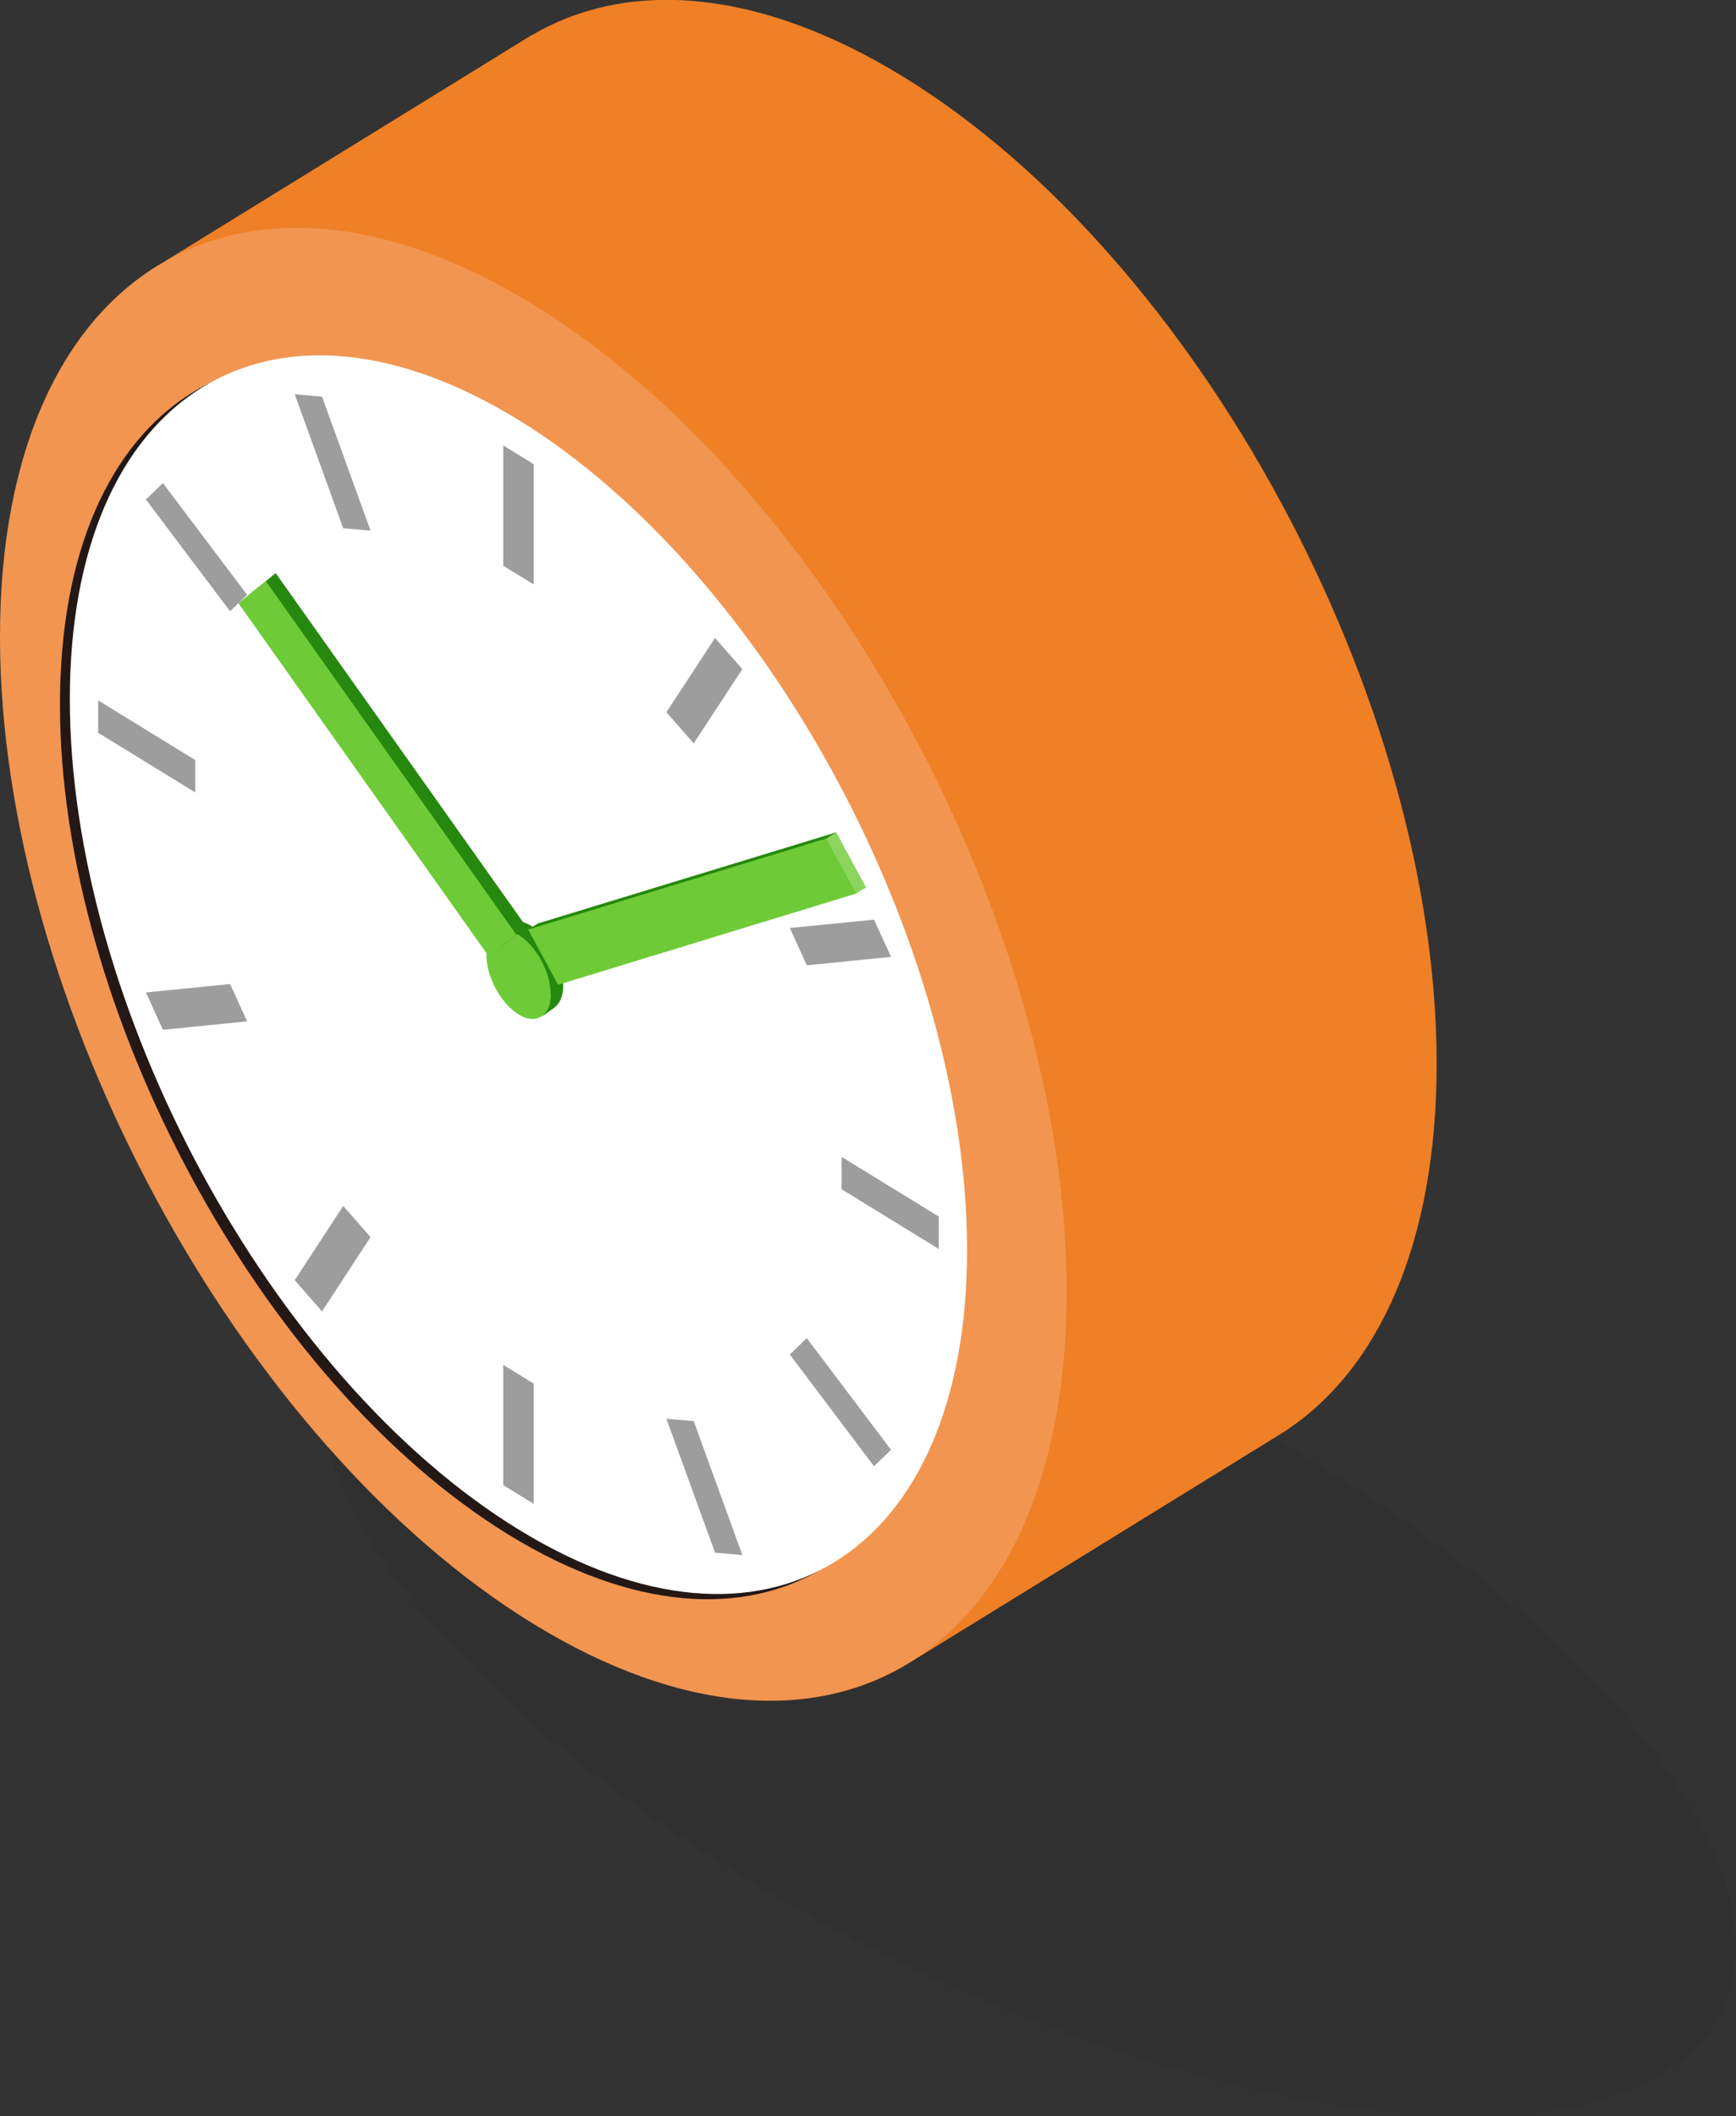 <?xml version="1.0" encoding="UTF-8"?>
<svg id="_レイヤー_2" data-name="レイヤー_2" xmlns="http://www.w3.org/2000/svg" viewBox="0 0 119.57 145.7">
  <rect x="0" y="0" width="119.57" height="145.7" fill="#333333" stroke="none"/>
  <defs>
    <style>
      .cls-1, .cls-2 {
        fill: #fff;
      }

      .cls-1, .cls-3 {
        opacity: .2;
      }

      .cls-4 {
        fill: #9d9d9e;
      }

      .cls-5, .cls-6 {
        fill: #231815;
      }

      .cls-7 {
        fill: #ee7b25;
      }

      .cls-6 {
        opacity: .1;
      }

      .cls-8 {
        fill: #26880e;
      }

      .cls-9 {
        fill: #6ecb37;
      }

      .cls-3 {
        fill: #f89a2b;
      }
    </style>
  </defs>
  <g id="_メイン" data-name="メイン">
    <g>
      <path class="cls-6" d="M116.07,123.78c10,16.27-2.18,25.51-27.16,20.61-24.98-4.9-53.44-22.12-63.45-38.38-10-16.27,2.18-25.51,27.16-20.62,24.98,4.9,53.44,22.12,63.45,38.38Z"/>
      <g>
        <path class="cls-7" d="M11.38,17.98h-.01S36.1,2.74,36.1,2.74c.1-.07.21-.13.32-.2l.24-.15v.02c6.61-3.87,15.62-3.22,25.56,2.88,20.29,12.45,36.73,42.87,36.73,67.95,0,12.35-4,21.09-10.47,25.31h.01s-.18.11-.18.11c-.09.06-.19.12-.29.18l-25.25,15.56h0c-6.65,4.18-15.86,3.64-26.04-2.6C16.45,99.34,0,68.92,0,43.84c0-12.92,4.37-21.89,11.38-25.86Z"/>
        <path class="cls-3" d="M73.47,88.93c0-25.08-16.45-55.5-36.73-67.95-9.83-6.04-18.76-6.73-25.35-3h-.01S36.1,2.74,36.1,2.74c.1-.07.21-.13.32-.2l.24-.15v.02c6.61-3.87,15.62-3.22,25.56,2.88,20.29,12.45,36.73,42.87,36.73,67.95,0,12.35-4,21.09-10.47,25.31h.01s-.18.11-.18.11c-.09.06-.19.12-.29.18l-25.25,15.56h0c6.61-4.16,10.7-12.97,10.7-25.47Z"/>
        <path class="cls-1" d="M73.47,88.93c0-25.08-16.45-55.5-36.73-67.95-9.83-6.04-18.76-6.73-25.35-3C4.37,21.95,0,30.92,0,43.84c0,25.08,16.45,55.5,36.73,67.95,10.18,6.25,19.39,6.78,26.04,2.6,6.61-4.15,10.7-12.96,10.7-25.46Z"/>
        <path class="cls-5" d="M35.03,105.66c17.04,10.46,30.9,1.83,30.9-19.23s-13.86-46.7-30.9-57.16c-17.04-10.46-30.9-1.83-30.9,19.23s13.86,46.7,30.9,57.16Z"/>
        <path class="cls-2" d="M35.71,105.3c17.04,10.46,30.9,1.83,30.9-19.23s-13.86-46.7-30.9-57.16c-17.04-10.46-30.9-1.83-30.9,19.23s13.86,46.7,30.9,57.16Z"/>
        <polygon class="cls-4" points="34.66 102.25 36.76 103.54 36.76 95.26 34.66 93.97 34.66 102.25"/>
        <polygon class="cls-4" points="34.66 38.95 36.76 40.24 36.76 31.96 34.66 30.67 34.66 38.95"/>
        <polygon class="cls-4" points="22.18 90.29 25.52 85.17 23.64 83.03 20.3 88.14 22.18 90.29"/>
        <polygon class="cls-4" points="47.78 51.18 51.13 46.07 49.25 43.92 45.9 49.04 47.78 51.18"/>
        <polygon class="cls-4" points="11.22 70.9 17.02 70.32 15.85 67.75 10.05 68.33 11.22 70.9"/>
        <polygon class="cls-4" points="55.57 66.46 61.37 65.88 60.2 63.32 54.4 63.89 55.57 66.46"/>
        <polygon class="cls-4" points="6.76 50.45 13.45 54.56 13.45 52.33 6.76 48.22 6.76 50.45"/>
        <polygon class="cls-4" points="57.97 81.88 64.66 85.99 64.66 83.76 57.97 79.65 57.97 81.88"/>
        <polygon class="cls-4" points="60.2 100.95 61.37 99.82 55.57 92.13 54.4 93.26 60.2 100.95"/>
        <polygon class="cls-4" points="15.85 42.09 17.02 40.95 11.22 33.26 10.05 34.39 15.85 42.09"/>
        <polygon class="cls-4" points="49.25 106.9 51.13 107.06 47.78 97.84 45.9 97.68 49.25 106.9"/>
        <polygon class="cls-4" points="23.64 36.37 25.52 36.53 22.18 27.31 20.3 27.15 23.64 36.37"/>
        <g>
          <path class="cls-9" d="M34.12,64.22s0,0,0,0l.85-.61s0,0,0,0c.4-.28.97-.26,1.6.13,1.23.75,2.22,2.59,2.22,4.11,0,.73-.24,1.25-.61,1.51h.02s-.83.59-.83.59l.02-.04c-.41.33-1,.35-1.67-.07-1.23-.75-2.22-2.59-2.22-4.11,0-.74.24-1.27.63-1.52Z"/>
          <path class="cls-8" d="M37.93,68.47c0-1.52-.99-3.35-2.22-4.11-.62-.38-1.19-.41-1.59-.14,0,0,0,0,0,0l.85-.61s0,0,0,0c.4-.28.97-.26,1.6.13,1.23.75,2.22,2.59,2.22,4.11,0,.73-.24,1.25-.61,1.51h.02s-.83.59-.83.59l.02-.04c.34-.27.55-.76.55-1.45Z"/>
          <g>
            <polygon class="cls-9" points="37.06 63.58 57.6 57.31 59.65 61.1 58.97 61.52 38.44 67.8 36.38 64 37.06 63.58"/>
            <polygon class="cls-1" points="58.97 61.52 59.65 61.1 57.6 57.31 56.91 57.73 58.97 61.52"/>
            <polygon class="cls-8" points="56.91 57.73 36.38 64 37.06 63.58 57.6 57.31 56.91 57.73"/>
          </g>
          <polygon class="cls-8" points="34.37 65.33 36.26 63.82 18.99 39.46 17.11 40.98 34.37 65.33"/>
          <polygon class="cls-9" points="33.69 65.88 35.57 64.36 18.31 40.01 16.42 41.53 33.69 65.88"/>
        </g>
      </g>
    </g>
  </g>
</svg>